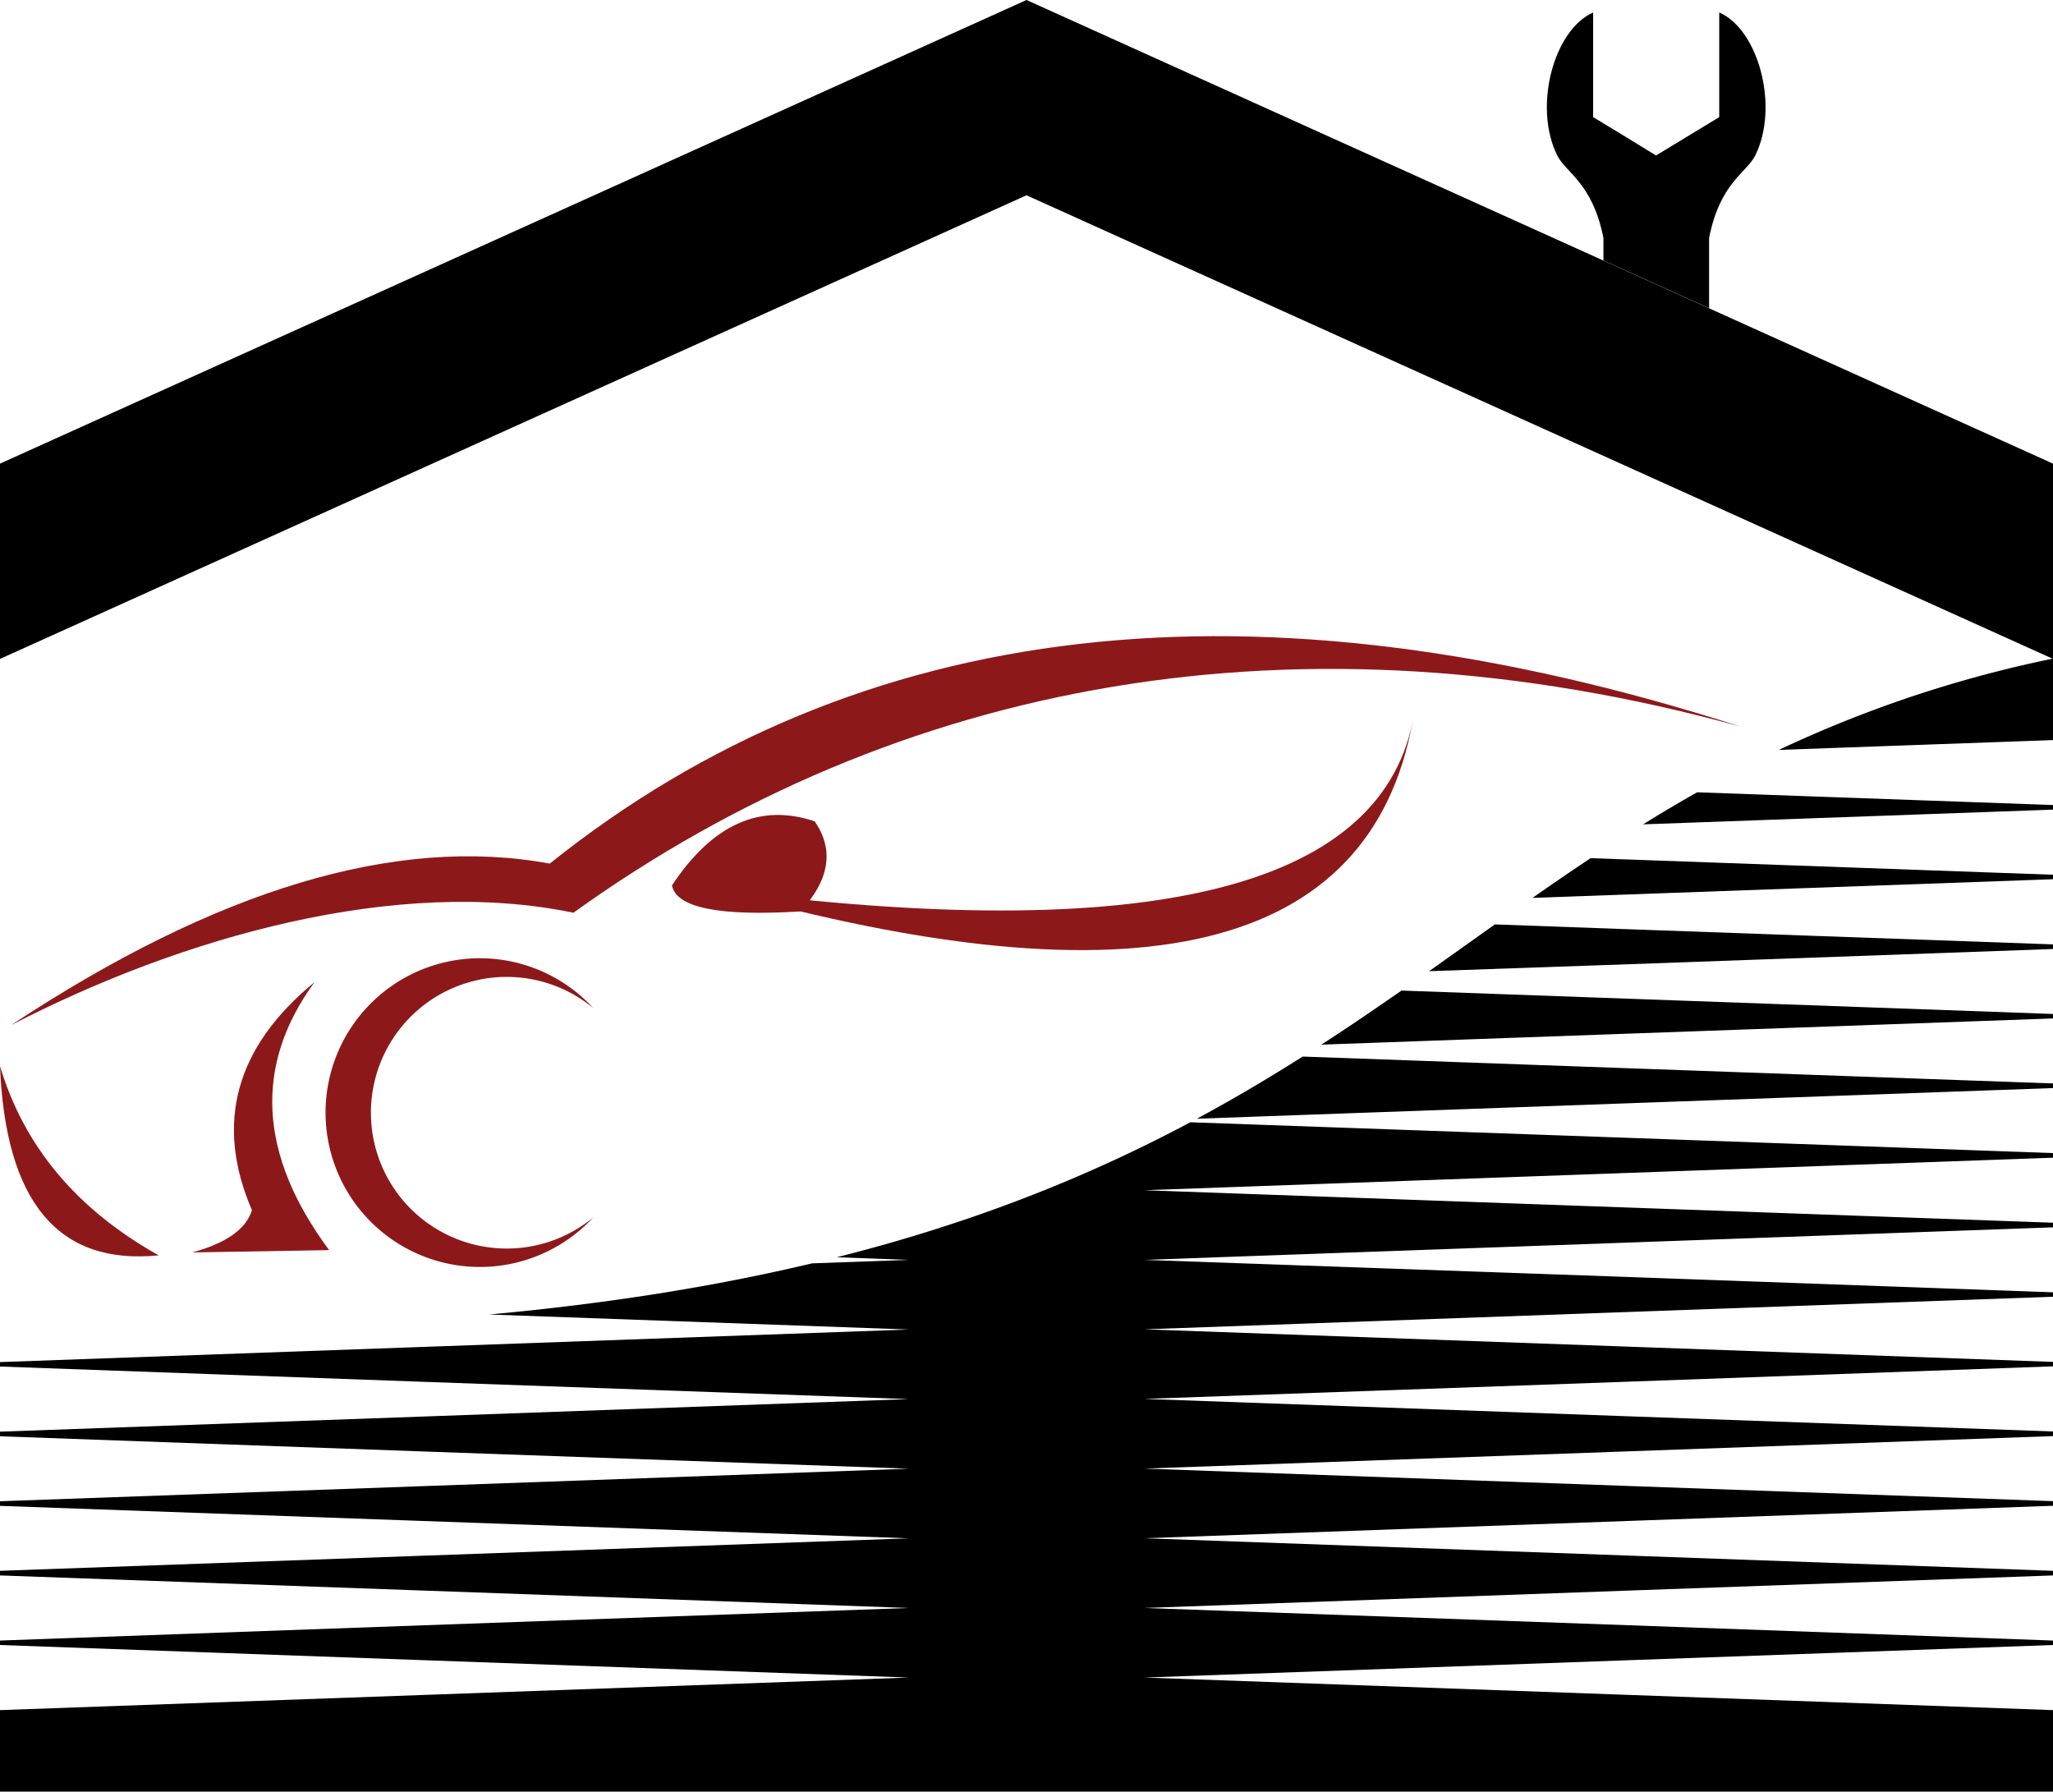 <svg xmlns="http://www.w3.org/2000/svg" viewBox="0 0 890.11 776.73"><defs><style>.cls-1{fill:#000001;}.cls-1,.cls-2{fill-rule:evenodd;}.cls-2{fill:#8d181a;}</style></defs><g id="Слой_2" data-name="Слой 2"><g id="Layer_1" data-name="Layer 1"><path class="cls-1" d="M890.11,285.52a526,526,0,0,0-118.86,39.59l118.86-4.26V285.52Zm-154.33,58c-8,4.49-15.73,9.11-23.38,13.86L890.11,351v-2l-154.33-5.52Zm-46.14,28.53c-8.51,5.64-16.87,11.39-25.21,17.21l42.39-1.52,183.29-6.57v-1.94l-183.29-6.58-17.18-.6Zm-41.46,28.68c-9.5,6.73-19,13.53-28.58,20.31L706.82,418l183.29-6.58v-2l-183.29-6.54-58.64-2.12Zm-40.56,28.72c-11.3,7.86-22.8,15.72-34.74,23.44l133.94-4.8,183.29-6.56v-1.94L706.82,433l-99.2-3.56Zm-42.87,28.64c-14.53,9.2-29.72,18.22-45.84,26.91l187.91-6.73,183.29-6.56v-2l-183.29-6.56-142.07-5.1Zm-48.66,28.45c-42.52,22.62-91.8,43-153.29,58.52L394,546.2l-41.9,1.5c-40.85,9.71-87,17.32-140,22.18L394,576.39l-210.66,7.54L0,590.51v1.92l183.33,6.62L394,606.55l-210.66,7.57L0,620.67v2l183.33,6.58L394,636.72l-210.66,7.57L0,650.84v2l183.33,6.55L394,666.91l-210.66,7.54L0,681v2l183.33,6.55L394,697.11l-210.66,7.51L0,711.23v1.93l183.33,6.57L394,727.27l-210.66,7.55L0,741.39v35.34H890.11V741.39l-183.29-6.57-210.66-7.55,210.66-7.54,183.29-6.57v-1.93l-183.29-6.61-210.66-7.51,210.66-7.57L890.11,683v-2l-183.29-6.58-210.66-7.54,210.66-7.53,183.29-6.55v-2l-183.29-6.55-210.66-7.57,210.66-7.51,183.29-6.58v-2l-183.29-6.55-210.66-7.57,210.66-7.5,183.29-6.62v-1.92l-183.29-6.58-210.66-7.54,210.66-7.55,183.29-6.57v-1.93l-183.29-6.61L496.16,546.2l210.66-7.54,183.29-6.57v-2l-183.29-6.55L496.16,516l210.66-7.54,183.29-6.56v-2l-183.29-6.58Z"/><path class="cls-2" d="M248.61,395.7C172.23,379.82,78.92,406.08,4.75,444.47Q138.58,356,238.35,374.4q201-160.81,516.44-59.35C563.13,262.16,389,294.84,248.61,395.7Z"/><path class="cls-2" d="M612.41,313.16q-27.64,149.55-301.17,72.61Q589.8,421.77,612.41,313.16Z"/><path class="cls-2" d="M0,462.16q15.6,52.3,68.8,82.07Q3.61,550.82,0,462.16Z"/><path class="cls-2" d="M109.23,524.65q-3.74,12.27-25.9,18.32l59.37-1q-45.93-62-6.34-116.18Q84.91,468.11,109.23,524.65Z"/><path class="cls-2" d="M208,415.43A66.79,66.79,0,0,1,257.19,437a58.88,58.88,0,1,0,0,90.8A66.92,66.92,0,1,1,208,415.43Z"/><path class="cls-2" d="M347.09,395.12q-52.89,3.28-55.75-11.27,26.36-39.75,61.88-27.77Q366,374.54,347.09,395.12Z"/><path class="cls-1" d="M0,285.66l445.05-201L889.91,285.56a.65.65,0,0,0,.2,0V201L445.05,0,0,201Z"/><path class="cls-1" d="M741,103.22V133.6l-45.8-20.67v-9.71c-4.75-24-16.22-28.2-20-35.78-10.57-21.13-1.55-54.53,15.53-62V50.77c4.55,2.78,9.1,5.55,13.71,8.32L718,67.41c4.6-2.78,9.15-5.55,13.7-8.32s9.16-5.54,13.7-8.32V5.39C762.5,12.91,771.48,46.31,761,67.44,757.16,75,745.7,79.22,741,103.22Z"/></g></g></svg>
